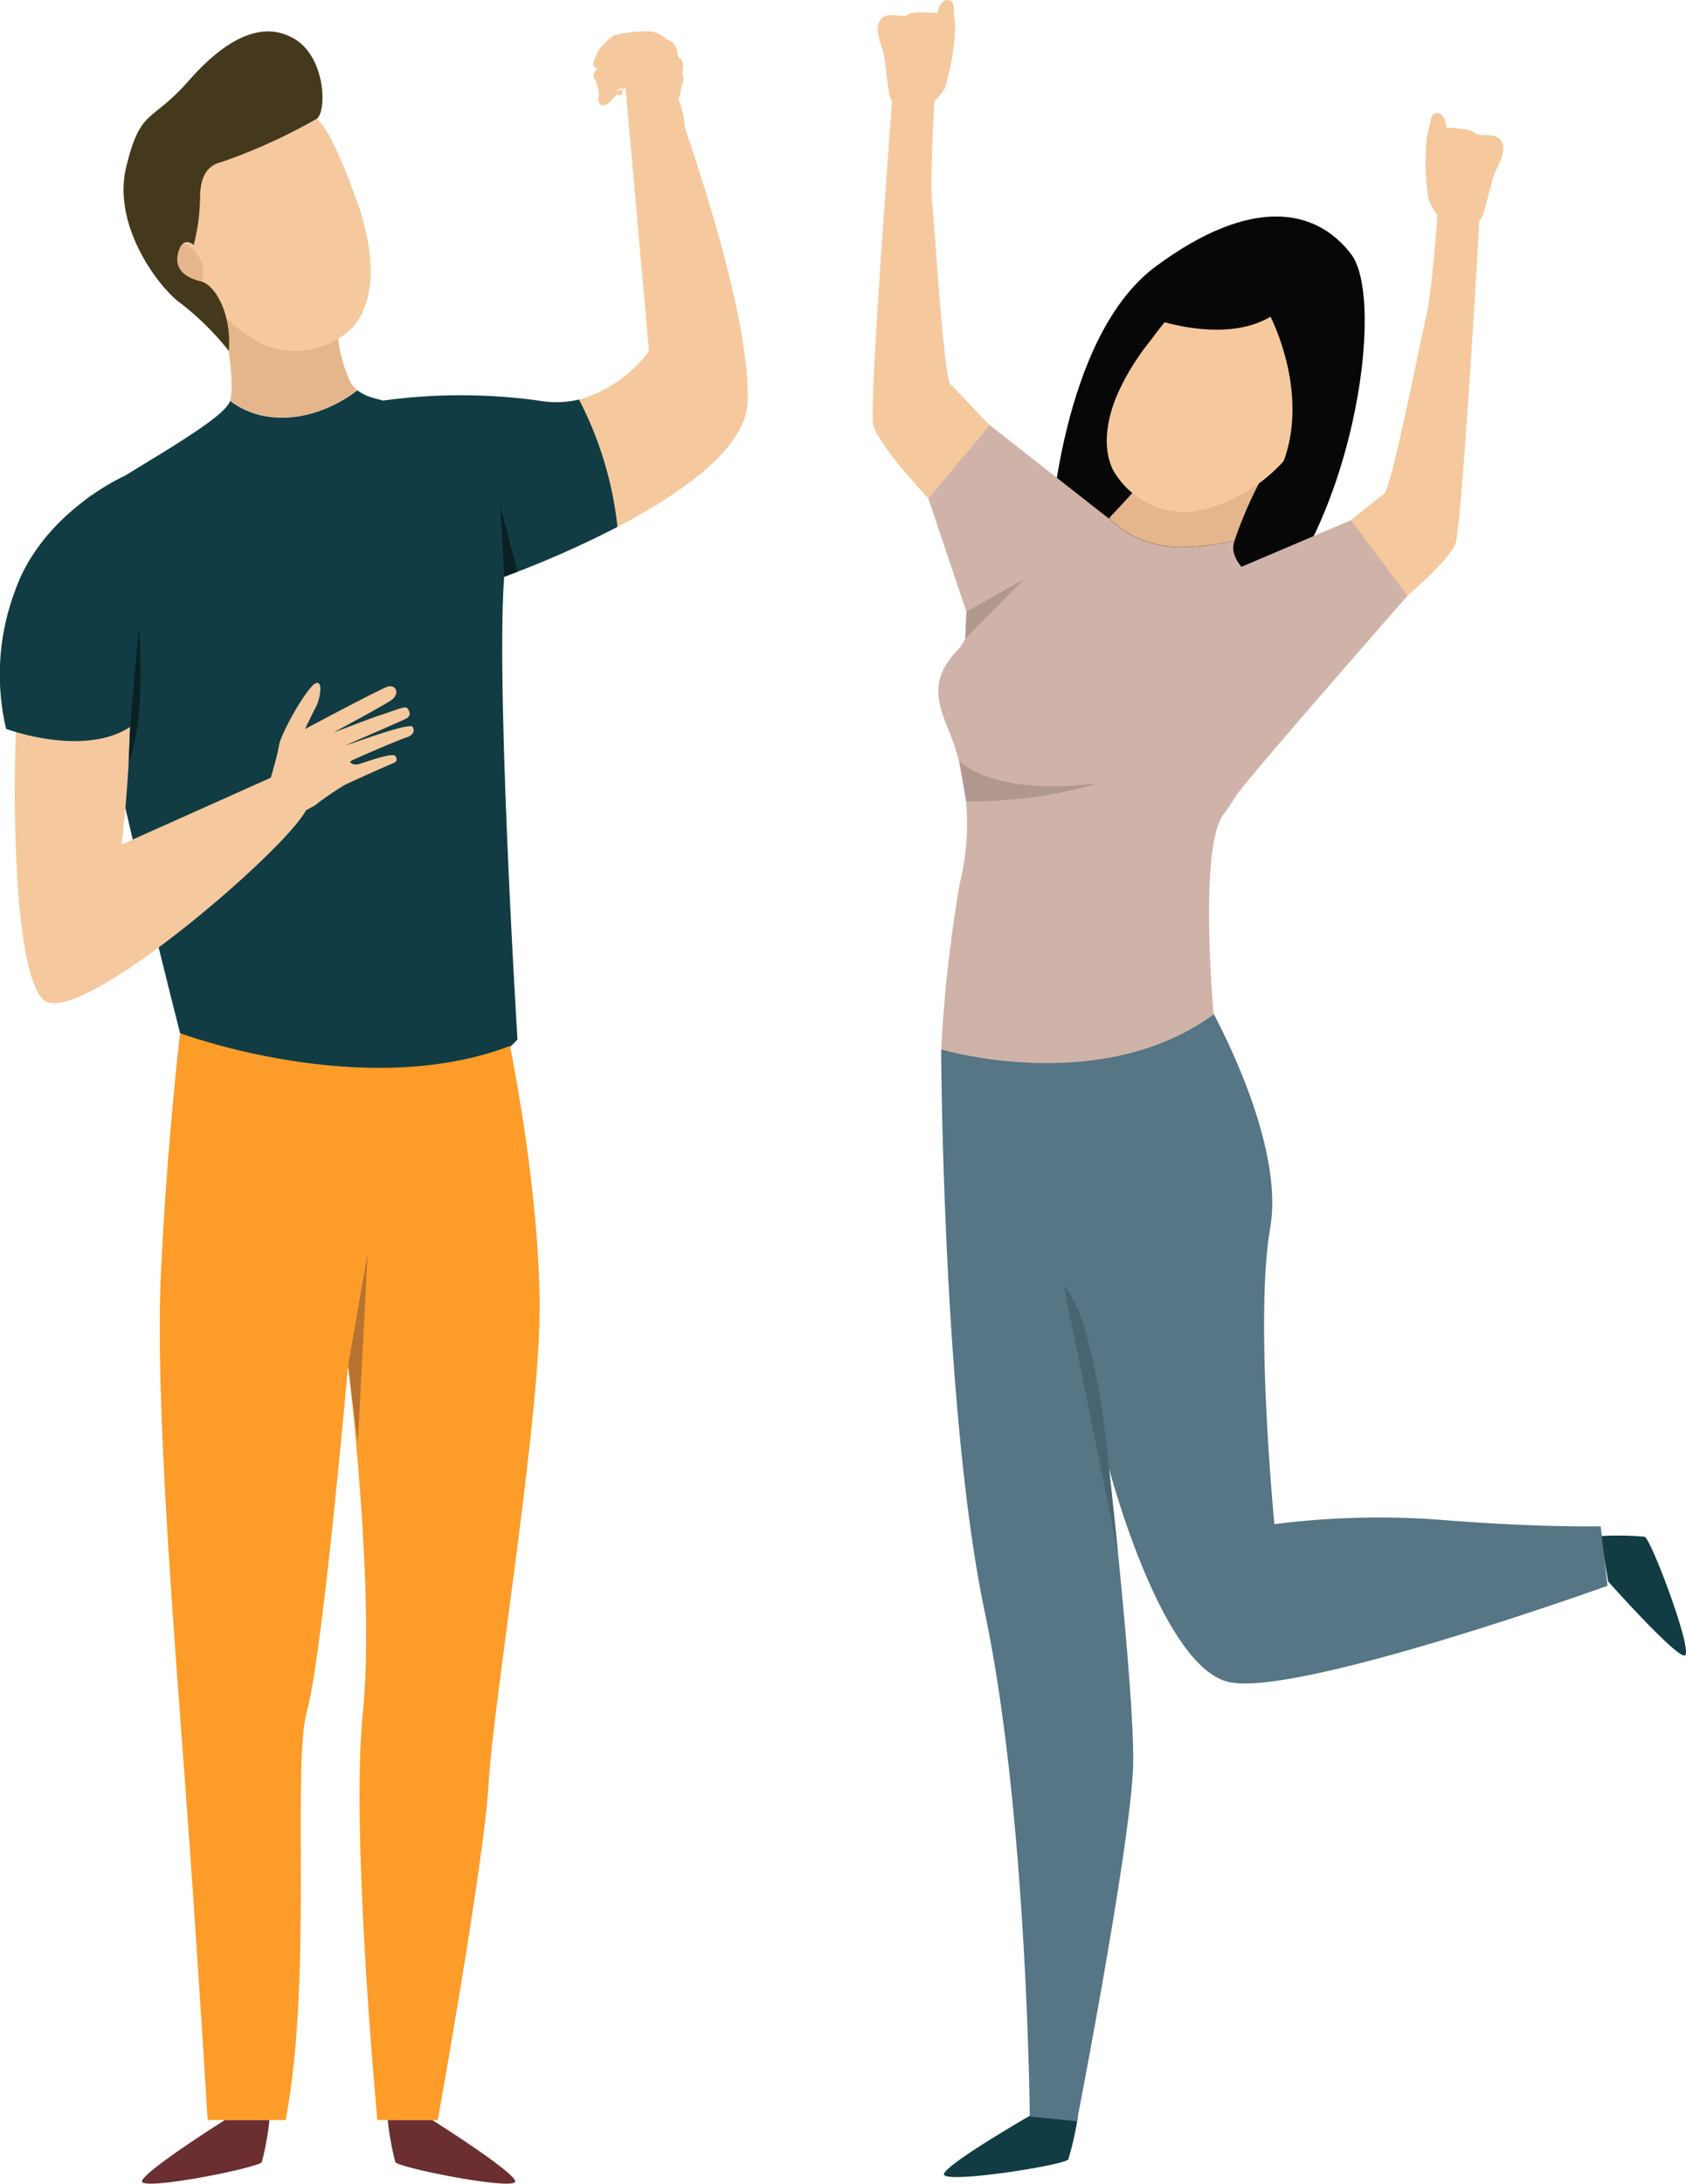 <svg xmlns="http://www.w3.org/2000/svg" viewBox="0 0 127.048 164.477"><defs><style>.a{fill:#e5b68c;}.b{fill:#113c43;}.c{fill:#f5c99d;}.d{fill:#45391d;}.e{fill:#092024;}.f{fill:#6b2e31;}.g{fill:#fd9c28;}.h{fill:#b87232;}.i{fill:#070707;}.j{fill:#567585;}.k{fill:#496370;}.l{fill:#cfb3a8;}.m{fill:#b0988f;}</style></defs><path class="a" d="M26.931,29.391a2.164,2.164,0,0,1-.463-.5,10.424,10.424,0,0,1-1.044-4s-6.625.96-8.889-2.321c0,0,1.319,5.96.8,7.619C20.139,32.31,24.11,31.572,26.931,29.391Z"/><path class="b" d="M38.122,42.2c.957-6.522-4.261-10.436-6.61-11.3-1.992-.738-3.606-.728-4.581-1.5-2.821,2.181-6.792,2.919-9.594.8l0,.007c-.521,1.652-9.567,6.262-11.567,8.089s8.61,42.7,8.61,42.7,17.482,5.045,24.614-2.7C38.992,78.3,37.166,48.721,38.122,42.2Z"/><path class="c" d="M23.887,8.935a7.538,7.538,0,0,1,.989,1.4,33.1,33.1,0,0,1,1.815,4.285,18.2,18.2,0,0,1,1.179,4.585c.2,1.862-.019,4.057-1.331,5.5a6.221,6.221,0,0,1-6.8,1.212,12.126,12.126,0,0,1-5.954-7.39A11.316,11.316,0,0,1,15,9.81c.12-.181.248-.358.384-.528A5.9,5.9,0,0,1,20.35,7.2,5.125,5.125,0,0,1,23.887,8.935Z"/><path class="a" d="M15.031,19.432c.43.821.407,1.682-.053,1.924s-1.183-.228-1.614-1.049-.407-1.682.053-1.923S14.6,18.612,15.031,19.432Z"/><path class="d" d="M17.246,26.437a21.3,21.3,0,0,0-3.564-3.545c-1.609-1.087-5.261-5.827-4.174-10.306s1.856-3.262,4.689-6.48,5.53-4.566,7.922-3.218,2.535,5.4,1.768,6.047a42.467,42.467,0,0,1-7.159,3.259c-1.089.261-1.654,1.044-1.654,2.783a15.062,15.062,0,0,1-.478,3.479s-.833-.782-1.178.609.83,1.921,1.743,2.135S17.461,23.373,17.246,26.437Z"/><path class="c" d="M51.586,9.528c-.158-4.055-4.467-6.592-4.5-3.5l1.817,20.412a9.867,9.867,0,0,1-5.28,3.656,27.147,27.147,0,0,1,2.9,9.592c4.725-2.47,9.677-5.881,9.813-9.391C56.605,23.541,51.593,9.723,51.586,9.528Z"/><path class="b" d="M40.558,30.169a43.046,43.046,0,0,0-11.666,0l9.1,13.274a74.485,74.485,0,0,0,8.539-3.758,27.147,27.147,0,0,0-2.9-9.592A7.392,7.392,0,0,1,40.558,30.169Z"/><path class="c" d="M6.836,37.26s-4.612,3.6-5.313,11.817-.7,23.649,1.683,26.174S21.459,64.118,23.057,61.033l-2.573-2.489L9.163,63.609S11.73,43.871,6.836,37.26Z"/><path class="b" d="M9.309,35.887s-6.147,2.748-8.193,8.662A17.861,17.861,0,0,0,.462,54.9s8.7,3.251,11.307-2.462S9.309,35.887,9.309,35.887Z"/><path class="e" d="M9.805,54.753l.659-7.551s.594,6.916-.768,10.22Z"/><polygon class="e" points="37.992 43.443 37.711 38.113 38.992 43.07 37.992 43.443"/><path class="f" d="M16.949,159.683s-6.007,3.787-6.247,4.589,8.791-.98,9.03-1.425a21.749,21.749,0,0,0,.573-3.164Z"/><path class="f" d="M32.573,159.683s6.008,3.787,6.247,4.589-8.791-.98-9.03-1.425a21.749,21.749,0,0,1-.573-3.164Z"/><path class="g" d="M13.568,77.821s13.839,5.167,24.863.963c0,0,2.5,12.111,2.205,21.223s-3.528,28.809-3.822,34.394-3.822,25.282-3.822,25.282H28.436s-2.034-21.46-1.09-30.72-1.115-26.1-1.115-26.1-1.911,21.693-3.086,25.955.441,19.99-1.617,30.867h-5.88s-.734-12.2-1.616-24.253-2.352-29.69-1.911-39.391S13.568,77.821,13.568,77.821Z"/><polygon class="h" points="26.231 102.861 27.701 94.422 26.966 108.68 26.231 102.861"/><path class="c" d="M51.2,7.308a1.9,1.9,0,0,0,.067-.38c.07-.468.4-.967.13-1.43,0,0,.312-.939-.287-1.173,0,0-.078-1.278-.861-1.33a1.938,1.938,0,0,0-1.512-.626,11.027,11.027,0,0,0-2.45.274A6.168,6.168,0,0,0,45.154,3.7s-.522.965-.444,1.186a.529.529,0,0,0,.352.287s-.586.365-.2.847a2.708,2.708,0,0,1,.26,1.2c-.091.418.026.783.443.691s1.03-.964,1.03-.964-.6.287-.091-.144,1.213-.247,2.151-.221,1.16.117,1.408.56a.808.808,0,0,0,.735.347C51.054,7.483,51.153,7.423,51.2,7.308Z"/><path class="c" d="M45.062,5.172A11.093,11.093,0,0,1,46.3,4.012a12.044,12.044,0,0,1,3.272-.769"/><path class="c" d="M45.355,6.019a6.97,6.97,0,0,1,1.48-1.2,7.152,7.152,0,0,1,1.929-.326A4.646,4.646,0,0,0,49.82,4.4"/><path class="c" d="M46.111,6.945c1.571.907.4-1.273.007-.926a2.671,2.671,0,0,1,1.943-.56,6.722,6.722,0,0,1,2.2.352"/><path class="c" d="M20.1,59.587s.783-2.507.919-3.423,2.072-4.325,2.728-4.674.347,1.22.088,1.7-.848,1.72-.848,1.72,5.517-2.937,6.184-3.175.98.518.348.975-4.292,2.4-4.334,2.442,2.641-1.028,3.6-1.329,1.751-.682,1.911-.479.3.545-.036.75-4.542,1.982-4.528,2.021S30.9,54.359,31.1,54.752s-.051.668-.5.8-4.057,1.679-4.18,1.781.2.306.56.233,2.6-.941,2.818-.614.01.473-.221.556-2.975,1.307-3.615,1.622a23.008,23.008,0,0,0-2.212,1.519,11.317,11.317,0,0,1-1.49.749Z"/><path class="i" d="M79.105,40.53s.764-15.121,7.984-20.461,12.09-4.388,14.731-.916.2,21.156-8.049,28.578C93.771,47.731,80.96,47.336,79.105,40.53Z"/><path class="b" d="M121.182,119.116s4.869,5.473,5.726,5.582-2.482-8.781-2.976-8.949a22.419,22.419,0,0,0-3.316-.049Z"/><path class="b" d="M77.766,159.267s-6.352,3.65-6.633,4.467,9.1-.639,9.368-1.088a22.442,22.442,0,0,0,.724-3.237Z"/><path class="j" d="M70.921,79.042s13.527.233,19.992-3.67c0,0,5.991,10.335,4.8,17.131s.318,22.3.318,22.3a62.109,62.109,0,0,1,12.951-.294c7.364.572,11.635.45,11.635.45l.518,4.484s-23.451,8.433-28.56,7.244S83.57,110.6,83.57,110.6s1.876,16.55,1.822,22.111-4.244,27.065-4.244,27.065L77.6,159.42s-.189-22.79-3.385-37.954S70.921,79.042,70.921,79.042Z"/><path class="k" d="M83.57,110.6s-.915-11.013-3.418-13.8l4.088,20.111Z"/><path class="a" d="M93.02,40.743a30.58,30.58,0,0,1,1.965-4.556L89.7,32.365l-3.43,3.7s-1.036,1.209-2.61,2.866a.926.926,0,0,1,0,.2C86.566,41.81,89.787,41.337,93.02,40.743Z"/><path class="c" d="M70.424,7.481s-.374,5.981-.179,7.83.881,13.194,1.371,13.624c.318.28,3.432,3.73,6.384,6.386a27.582,27.582,0,0,0-4.956,5.453c-3.757-3.781-7.189-7.663-7.276-9-.179-2.761,1.488-24.613,1.488-24.613C68.312,6.506,70.424,7.481,70.424,7.481Z"/><path class="c" d="M69.918,7.994S71.11,7.2,71.3,6.338a18.6,18.6,0,0,0,.684-4.462c-.156-1-.041-1.714-.371-1.832s-.743-.054-.993.947c0,0-1.862-.188-2.213.119s-1.547-.348-2.07.39.149,1.917.282,2.721.294,2.594.425,2.992a.907.907,0,0,0,.867.729A19.923,19.923,0,0,0,69.918,7.994Z"/><path class="c" d="M70.623.991s.274.679.453,1.125a3.358,3.358,0,0,1-.193,1.915c-.169.2-.375-.092-.375-.092s.005.7-.255.723-.4-.286-.4-.286.006.577-.3.547a.387.387,0,0,1-.327-.365.406.406,0,0,1-.391.143c-.237-.056-.195-.586-.162-1.021a.629.629,0,0,0-.45-.729c-.212-.011-.315.16-.339.393"/><path class="c" d="M69.227,4.558a5.282,5.282,0,0,0,.094-1.678.608.608,0,0,0-.457-.442"/><path class="c" d="M69.855,4.376s.046-.669.061-1.351a1.156,1.156,0,0,0-.486-1.011"/><path class="c" d="M70.508,3.939a6.7,6.7,0,0,0,.025-1.418c-.095-.224-.368-.7-.472-.721"/><path class="c" d="M108.329,16.071s-.422,5.978-.86,7.784-2.62,12.962-3.163,13.324c-.352.234-3.895,3.242-7.173,5.483a27.571,27.571,0,0,1,4.19,6.062c4.225-3.25,8.141-6.644,8.4-7.956.543-2.713,1.784-24.594,1.784-24.594C110.551,15.384,108.329,16.071,108.329,16.071Z"/><path class="c" d="M108.763,16.647a3.671,3.671,0,0,1-1.154-1.825,18.633,18.633,0,0,1-.088-4.513c.287-.97.268-1.694.611-1.768s.743.046.859,1.071c0,0,1.87.06,2.178.411s1.579-.14,2,.66-.4,1.881-.64,2.66-.635,2.533-.818,2.91a.906.906,0,0,1-.956.607A19.96,19.96,0,0,1,108.763,16.647Z"/><path class="c" d="M108.991,9.612l-.6,1.055a3.363,3.363,0,0,0-.063,1.923c.142.217.385-.041.385-.041s-.1.689.156.75.433-.231.433-.231-.082.572.226.582a.385.385,0,0,0,.372-.317.407.407,0,0,0,.369.192c.242-.024.27-.555.3-.99s.331-.681.543-.663.291.2.284.435"/><path class="c" d="M109.9,13.333a5.289,5.289,0,0,1,.129-1.677.608.608,0,0,1,.512-.377"/><path class="c" d="M109.3,13.068s.043-.668.118-1.347a1.154,1.154,0,0,1,.616-.937"/><path class="c" d="M108.715,12.549a6.745,6.745,0,0,1,.162-1.409c.124-.209.457-.645.564-.652"/><path class="l" d="M92.2,61.333c1.893-2.466,6.458-11.367,5.821-13.835s-5.759-4.375-5.018-6.7l.017-.051c-3.233.594-6.454,1.067-9.359-1.606a.926.926,0,0,0,0-.2l-.11.114-8.966-7.029L69.96,37.554l2.863,8.524a2.837,2.837,0,0,1-.639,2.857c-1.988,2.087-1.7,3.67-.72,6.009a18.624,18.624,0,0,1,.857,11.6,107.234,107.234,0,0,0-1.4,12.5s12.019,3.593,20.532-2.634C91.453,76.408,90.307,63.8,92.2,61.333Z"/><path class="m" d="M72.272,57.3s2.517,2.76,10.6,1.671A33.964,33.964,0,0,1,72.8,60.353Z"/><polygon class="m" points="72.727 48.106 77.165 43.613 72.823 46.078 72.727 48.106"/><path class="c" d="M91.072,21.041a7.606,7.606,0,0,0-1.363,1.046A33.266,33.266,0,0,0,86.7,25.646a18.246,18.246,0,0,0-2.492,4.036c-.742,1.724-1.189,3.888-.365,5.664a6.234,6.234,0,0,0,6.147,3.182,12.146,12.146,0,0,0,7.894-5.3,11.335,11.335,0,0,0,1.435-8.706q-.09-.315-.21-.62a5.9,5.9,0,0,0-4.135-3.47A5.135,5.135,0,0,0,91.072,21.041Z"/><path class="l" d="M93.548,42.692l8.246-3.506,4.264,5.687S94.681,57.849,93.189,59.858,92.111,43.3,93.548,42.692Z"/><path class="i" d="M91.756,20.012c-1.706.67-4.094,1.9-5.314,3.843,0,0,5.614,2.2,9.294,0,0,0,3.475,6.634.368,12.242,0,0,5.338-6.531,4.877-11.408C100.7,21.68,98,20.36,95.969,19.79A6.613,6.613,0,0,0,91.756,20.012Z"/></svg>